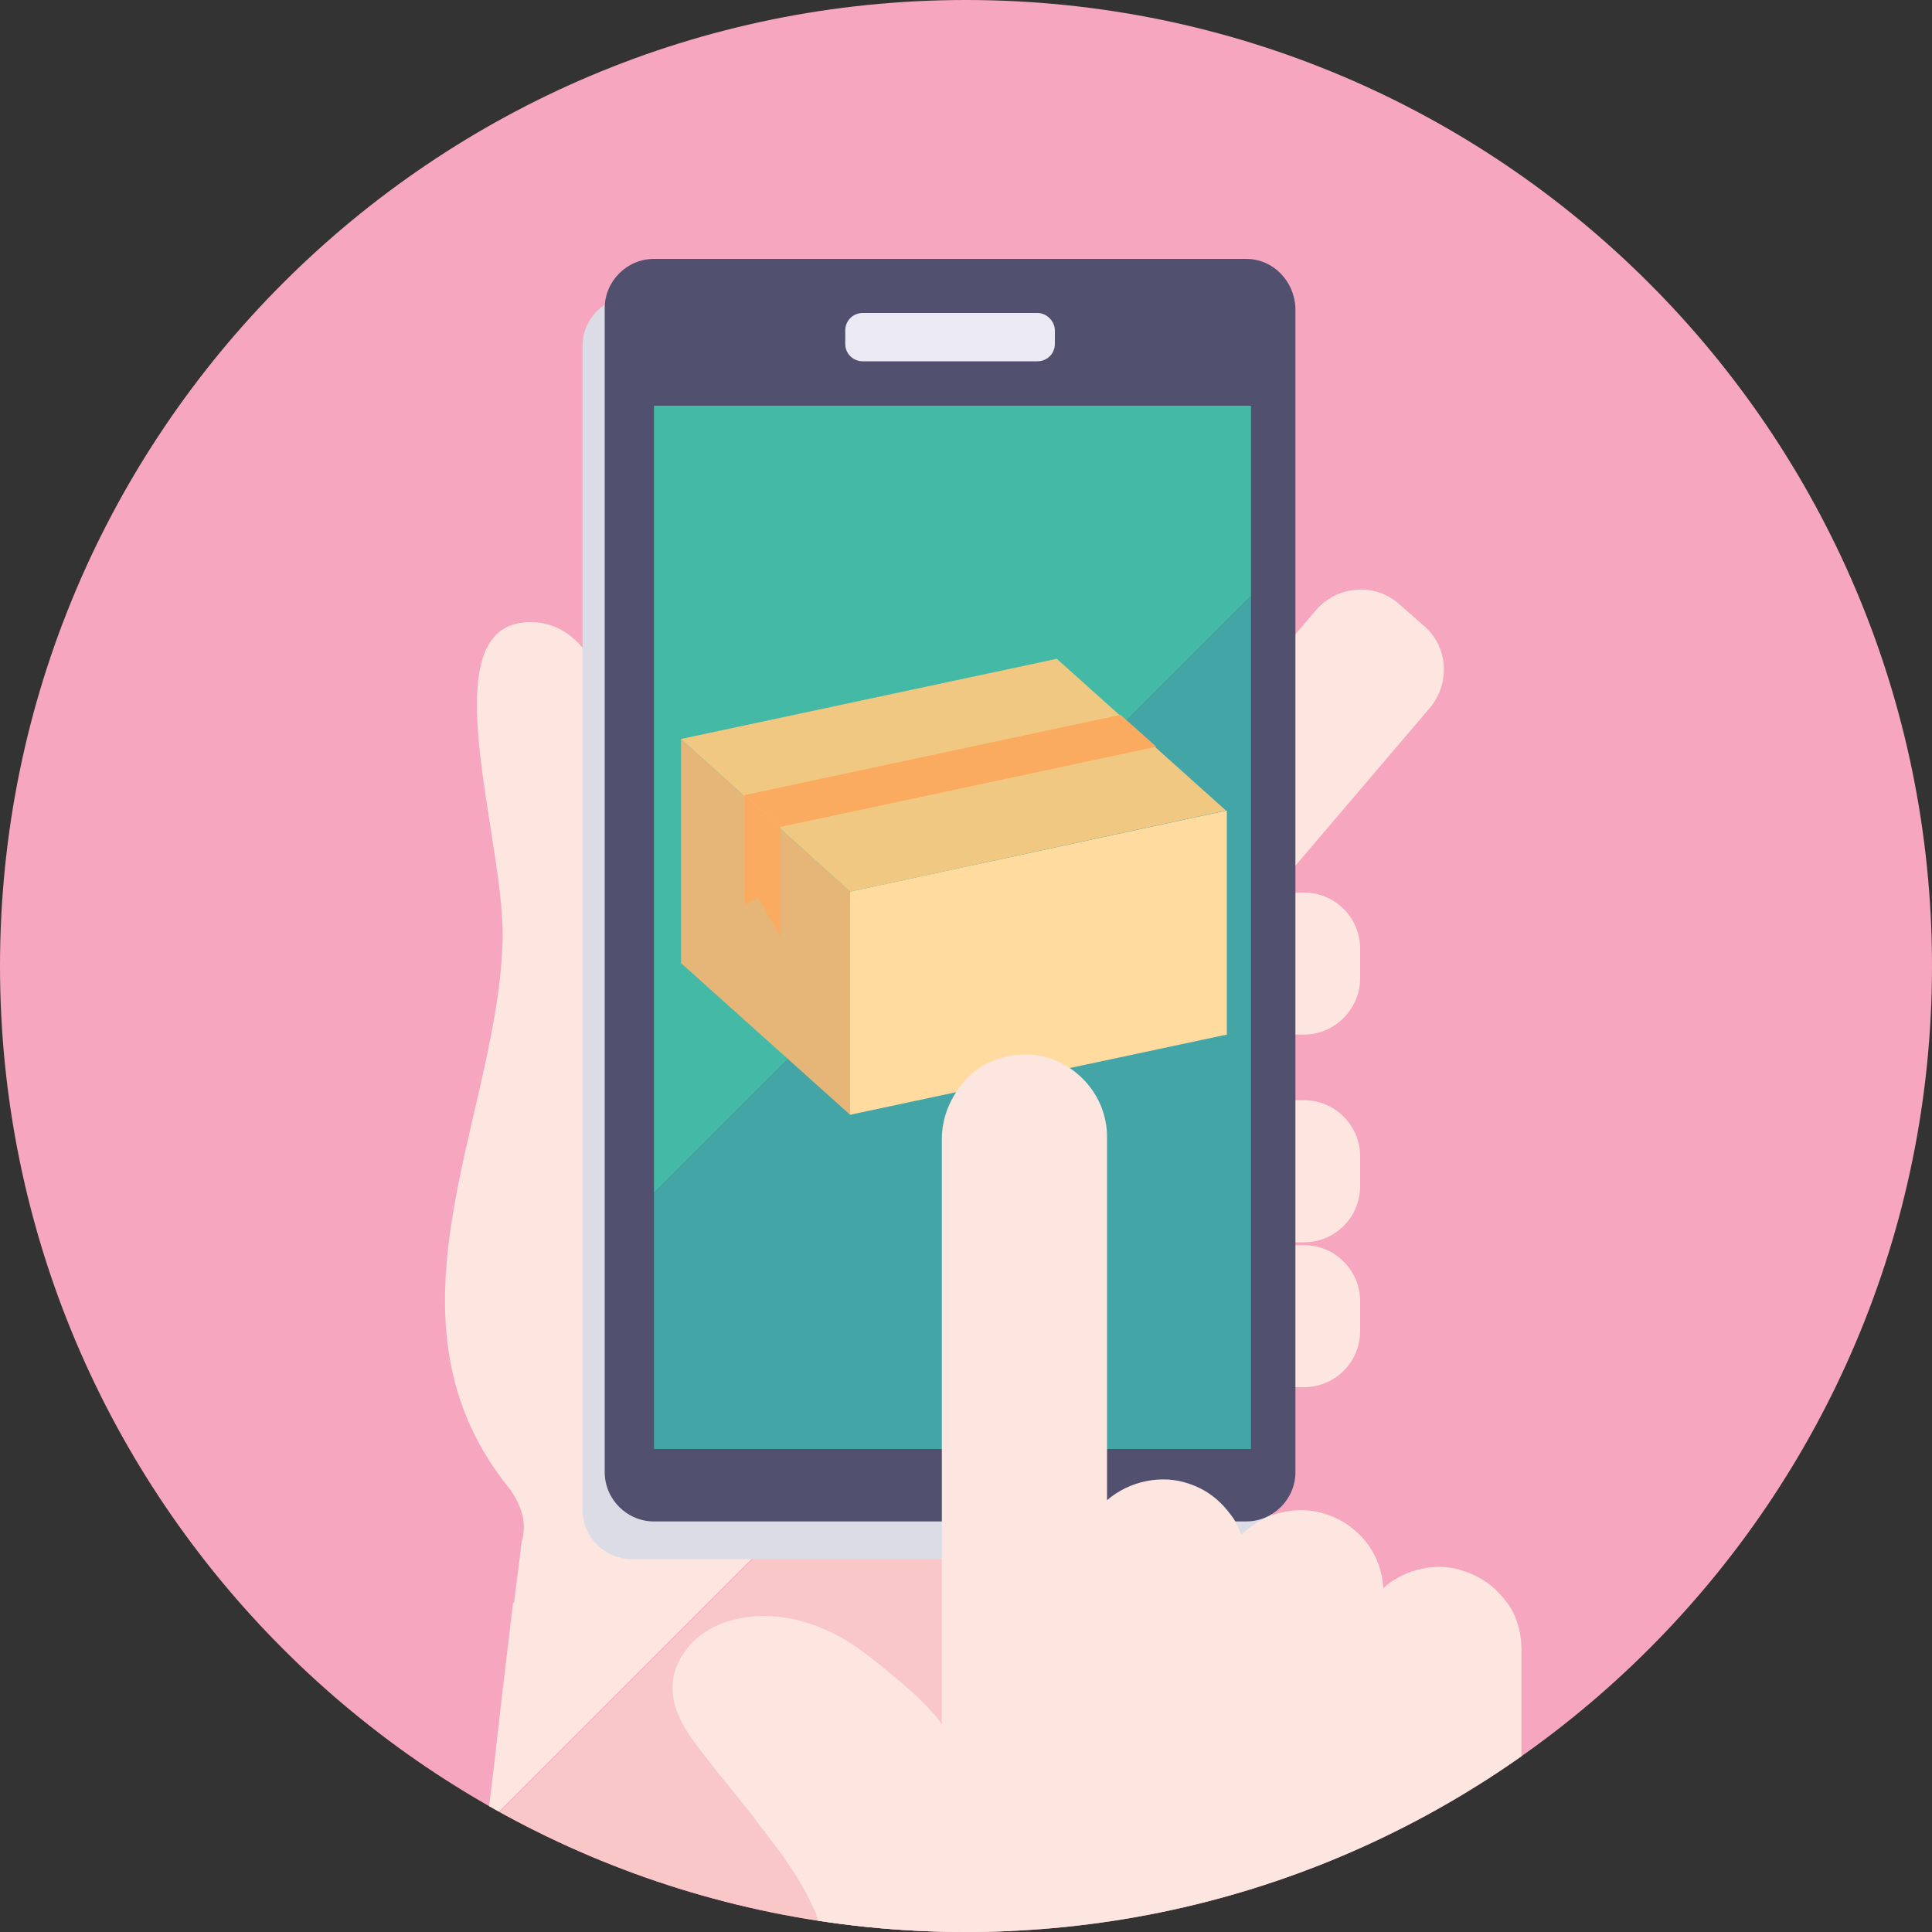 <?xml version="1.0" encoding="utf-8"?>
<!-- Generator: Adobe Illustrator 25.0.0, SVG Export Plug-In . SVG Version: 6.00 Build 0)  -->
<svg version="1.1" xmlns="http://www.w3.org/2000/svg" xmlns:xlink="http://www.w3.org/1999/xlink" x="0px" y="0px"
	 viewBox="0 0 200 200" style="enable-background:new 0 0 200 200;" xml:space="preserve">
<rect x="0" y="0" width="200" height="200" fill="#333333" stroke="none"/>
<style type="text/css">
	.st0{display:none;}
	.st1{display:inline;}
	.st2{fill-rule:evenodd;clip-rule:evenodd;fill:#FDF49B;}
	.st3{fill:#61627F;}
	.st4{fill:#44BAA6;}
	.st5{fill:#44A5A7;}
	.st6{fill:#E1E1EB;}
	.st7{fill:#C8C8DC;}
	.st8{fill:#FFFFFF;}
	.st9{fill:#FED208;}
	.st10{fill-rule:evenodd;clip-rule:evenodd;fill:#F6A6BE;}
	.st11{clip-path:url(#SVGID_2_);}
	.st12{fill:#FDE6E0;}
	.st13{fill:#FAC7C8;}
	.st14{fill:#DCDCE6;}
	.st15{fill:#51516F;}
	.st16{fill:#EBEAF4;}
	.st17{fill:#E6B578;}
	.st18{fill:#FFDBA0;}
	.st19{fill:#F1C882;}
	.st20{fill:#FAAB60;}
	.st21{display:inline;fill-rule:evenodd;clip-rule:evenodd;fill:#D6E9F8;}
	.st22{clip-path:url(#SVGID_4_);}
	.st23{fill:#EAEBD0;}
	.st24{fill:#DCDCB3;}
	.st25{fill:#F59596;}
	.st26{fill:#010101;}
	.st27{fill:#414163;}
	.st28{fill:#746A65;}
	.st29{fill:#8F8675;}
</style>
<g id="Layer_1" class="st0">
	<g class="st1">
		<path class="st2" d="M100,0c55.2,0,100,44.8,100,100c0,55.2-44.8,100-100,100S0,155.2,0,100C0,44.8,44.8,0,100,0z"/>
		<g>
			<path class="st3" d="M152.3,53.8c-0.7-0.3-1.4-0.4-2.2-0.4H49.8c-3,0-5.5,2.5-5.5,5.5v65.2h37.7h73.6V58.8
				C155.6,56.6,154.3,54.7,152.3,53.8z"/>
			<polygon class="st4" points="49.5,59.2 49.5,119.2 70.7,119.2 130.6,59.2 			"/>
			<polygon class="st5" points="146.9,59.2 130.6,59.2 70.7,119.2 87,119.2 150.5,119.2 150.5,59.2 			"/>
			<path class="st3" d="M27.5,142.3c0,1.4,0,4.2,0,4.2l32.1,0l4.2-4.2H27.5z"/>
			<path class="st3" d="M172.5,142.3H63.9l-4.2,4.2l112.9,0.1C172.5,146.6,172.5,143.7,172.5,142.3z"/>
			<polygon class="st6" points="44.3,123.7 27.5,142.3 63.9,142.3 82.4,123.7 			"/>
			<polygon class="st6" points="155.7,123.7 82.4,123.7 63.9,142.3 172.5,142.3 			"/>
			<polygon class="st7" points="80.8,132.4 75,139.9 125,139.9 119.2,132.4 			"/>
			<path class="st8" d="M109.3,84.2c-1.1,1.3-2.3,2.6-3.4,3.9c-1.8,2.1-3.6,4.1-5.4,6.2c-0.2,0.2-0.7,0.8-0.5,0.5
				c-0.5-0.4-1.1-0.9-1.6-1.3c-1.4-1.2-2.9-2.3-4.3-3.5c-0.3-0.3-0.7-0.5-1-0.8c-0.3-0.2-0.6-0.4-1-0.4c-0.3,0-0.7,0.1-1,0.4
				c-0.2,0.3-0.4,0.6-0.4,1c0,0.3,0.1,0.7,0.4,1c0.9,0.7,1.8,1.5,2.7,2.2c1.4,1.2,2.9,2.3,4.3,3.5c0.3,0.3,0.7,0.5,1,0.8
				c0.3,0.2,0.6,0.4,1,0.4c0.3,0,0.7-0.1,1-0.4c1.1-1.3,2.3-2.6,3.4-3.9c1.8-2.1,3.6-4.1,5.4-6.2c0.4-0.5,0.8-1,1.3-1.4
				c0.2-0.3,0.4-0.6,0.4-1c0-0.3-0.1-0.7-0.4-1C110.7,83.7,109.8,83.6,109.3,84.2z"/>
			<path class="st9" d="M86.4,91.4c0-0.7,0-1.5,0.1-2.2c0,0.2,0,0.3-0.1,0.5c0.2-1.5,0.6-2.9,1.2-4.3c-0.1,0.2-0.1,0.3-0.2,0.5
				c0.3-0.8,0.7-1.5,1.1-2.2c0.2-0.4,0.4-0.7,0.7-1c0.1-0.1,0.1-0.2,0.2-0.2c0,0,0.1-0.1,0.1-0.1c0,0-0.3,0.4-0.2,0.2
				c0.1-0.2,0.3-0.3,0.4-0.5c0.5-0.6,1.1-1.2,1.7-1.8c0.1-0.1,0.3-0.3,0.4-0.4c0.1-0.1,0.2-0.1,0.2-0.2c0.3-0.2-0.4,0.3-0.1,0
				c0.3-0.2,0.7-0.5,1-0.7c0.8-0.5,1.6-0.9,2.5-1.3c-0.2,0.1-0.3,0.1-0.5,0.2c1.4-0.6,2.8-1,4.3-1.2c-0.2,0-0.3,0-0.5,0.1
				c1.5-0.2,2.9-0.2,4.4,0c-0.2,0-0.3,0-0.5-0.1c1.5,0.2,2.9,0.6,4.3,1.2c-0.2-0.1-0.3-0.1-0.5-0.2c0.8,0.3,1.5,0.7,2.2,1.1
				c0.4,0.2,0.7,0.4,1,0.7c0.1,0.1,0.2,0.1,0.2,0.2c0,0,0.1,0.1,0.1,0.1c0,0-0.4-0.3-0.2-0.2c0.2,0.1,0.3,0.3,0.5,0.4
				c0.6,0.5,1.2,1.1,1.8,1.7c0.1,0.1,0.3,0.3,0.4,0.4c0.1,0.1,0.1,0.2,0.2,0.2c0.2,0.3-0.3-0.4,0-0.1c0.2,0.3,0.5,0.7,0.7,1
				c0.5,0.8,0.9,1.6,1.3,2.5c-0.1-0.2-0.1-0.3-0.2-0.5c0.6,1.4,1,2.8,1.2,4.3c0-0.2,0-0.3-0.1-0.5c0.2,1.5,0.2,2.9,0,4.4
				c0-0.2,0-0.3,0.1-0.5c-0.2,1.5-0.6,2.9-1.2,4.3c0.1-0.2,0.1-0.3,0.2-0.5c-0.3,0.8-0.7,1.5-1.1,2.2c-0.2,0.4-0.4,0.7-0.7,1
				c-0.1,0.1-0.1,0.2-0.2,0.2c0,0-0.1,0.1-0.1,0.1c0,0,0.3-0.4,0.2-0.2c-0.1,0.2-0.3,0.3-0.4,0.5c-0.5,0.6-1.1,1.2-1.7,1.8
				c-0.1,0.1-0.3,0.3-0.4,0.4c-0.1,0.1-0.2,0.1-0.2,0.2c-0.3,0.2,0.4-0.3,0.1,0c-0.3,0.2-0.7,0.5-1,0.7c-0.8,0.5-1.6,0.9-2.5,1.3
				c0.2-0.1,0.3-0.1,0.5-0.2c-1.4,0.6-2.8,1-4.3,1.2c0.2,0,0.3,0,0.5-0.1c-1.5,0.2-2.9,0.2-4.4,0c0.2,0,0.3,0,0.5,0.1
				c-1.5-0.2-2.9-0.6-4.3-1.2c0.2,0.1,0.3,0.1,0.5,0.2c-0.8-0.3-1.5-0.7-2.2-1.1c-0.4-0.2-0.7-0.4-1-0.7c-0.1-0.1-0.2-0.1-0.2-0.2
				c0,0-0.1-0.1-0.1-0.1c0,0,0.4,0.3,0.2,0.2c-0.2-0.1-0.3-0.3-0.5-0.4c-0.6-0.5-1.2-1.1-1.8-1.7c-0.1-0.1-0.3-0.3-0.4-0.4
				c-0.1-0.1-0.1-0.2-0.2-0.2c-0.2-0.3,0.3,0.4,0,0.1c-0.2-0.3-0.5-0.7-0.7-1c-0.5-0.8-0.9-1.6-1.3-2.5c0.1,0.2,0.1,0.3,0.2,0.5
				c-0.6-1.4-1-2.8-1.2-4.3c0,0.2,0,0.3,0.1,0.5C86.4,92.8,86.4,92.1,86.4,91.4c0-1-0.9-1.9-1.9-1.9c-1,0-1.9,0.8-1.9,1.9
				c0,3.8,1.2,7.5,3.3,10.6c2.2,3.1,5.3,5.5,8.9,6.8c3.6,1.3,7.6,1.4,11.3,0.4c3.5-1,6.8-3.1,9.1-5.9c2.5-3,4-6.6,4.3-10.5
				c0.3-3.8-0.6-7.6-2.6-10.8c-1.9-3.1-4.7-5.7-8-7.2c-1.9-0.8-3.8-1.4-5.8-1.6c-1.9-0.2-3.9-0.1-5.8,0.3c-3.6,0.7-7,2.6-9.5,5.3
				c-2.5,2.7-4.3,6.1-4.9,9.8c-0.2,1-0.3,2-0.3,3c0,1,0.9,1.9,1.9,1.9C85.5,93.2,86.4,92.4,86.4,91.4z"/>
		</g>
	</g>
</g>
<g id="Layer_2">
	<path class="st10" d="M100,0c55.2,0,100,44.8,100,100s-44.8,100-100,100S0,155.2,0,100S44.8,0,100,0z"/>
	<g>
		<defs>
			<path id="SVGID_1_" d="M100,0c55.2,0,100,44.8,100,100s-44.8,100-100,100S0,155.2,0,100S44.8,0,100,0z"/>
		</defs>
		<clipPath id="SVGID_2_">
			<use xlink:href="#SVGID_1_"  style="overflow:visible;"/>
		</clipPath>
		<g class="st11">
			<path class="st12" d="M67.1,94c-1.6-6.2-1.4-29.6-12.2-29.6c-10.9,0-2.2,23.4-2.9,33.7c-0.8,18.3-13.5,38.7,0.9,56.2
				c1.1,1.7,1.7,3.4,1.1,5.3c0,0.1-0.3,2.5-0.8,6.4l41-41L67.1,94z"/>
			<path class="st13" d="M50.5,188.8c-2.1,18.3-4.6,39.7-5.5,47.4c-0.2,1.9-0.3,3-0.3,3h55.6l7.2-64l4.2-5.6l9.8-13.2l-18-20.6
				L50.5,188.8z"/>
			<path class="st12" d="M99.7,131.4l-5.6-6.4l-41,41c-0.4,3.5-1,8.2-1.6,13.6c-0.3,2.9-0.7,6-1.1,9.2l53-53L99.7,131.4z"/>
			<path class="st12" d="M148,73.3l-16.7,19.6c-2.2,2.6-6.1,2.9-8.6,0.7l-2.5-2.2c-2.6-2.2-2.9-6.1-0.7-8.6l16.7-19.6
				c2.2-2.6,6.1-2.9,8.6-0.7l2.5,2.2C149.9,66.8,150.2,70.7,148,73.3z"/>
			<path class="st12" d="M135,107.1h-12c-3.2,0-5.8-2.6-5.8-5.8v-3.1c0-3.2,2.6-5.8,5.8-5.8h12c3.2,0,5.8,2.6,5.8,5.8v3.1
				C140.8,104.4,138.2,107.1,135,107.1z"/>
			<path class="st12" d="M135,128.6h-12c-3.2,0-5.8-2.6-5.8-5.8v-3.1c0-3.2,2.6-5.8,5.8-5.8h12c3.2,0,5.8,2.6,5.8,5.8v3.1
				C140.8,126,138.2,128.6,135,128.6z"/>
			<path class="st12" d="M135,143.6h-8.2c-3.2,0-5.8-2.6-5.8-5.8v-3.1c0-3.2,2.6-5.8,5.8-5.8h8.2c3.2,0,5.8,2.6,5.8,5.8v3.1
				C140.8,141,138.2,143.6,135,143.6z"/>
			<path class="st14" d="M126.6,30.7H65.4c-2.8,0-5.1,2.3-5.1,5.1v120.5c0,2.8,2.3,5.1,5.1,5.1h61.2c2.8,0,5.1-2.3,5.1-5.1V35.8
				C131.7,33,129.4,30.7,126.6,30.7z"/>
			<path class="st15" d="M129,26.8H67.7c-2.8,0-5.1,2.3-5.1,5.1v120.5c0,2.8,2.3,5.1,5.1,5.1H129c2.8,0,5.1-2.3,5.1-5.1V31.9
				C134,29.1,131.8,26.8,129,26.8z"/>
			<polygon class="st5" points="67.7,150 129.5,150 129.5,61.7 67.7,123.5 			"/>
			<polygon class="st4" points="67.7,123.5 129.5,61.7 129.5,42 67.7,42 			"/>
			<path class="st16" d="M107.4,32.4H89.3c-1,0-1.8,0.8-1.8,1.8v1.4c0,1,0.8,1.8,1.8,1.8h18.1c1,0,1.8-0.8,1.8-1.8v-1.4
				C109.2,33.3,108.4,32.4,107.4,32.4z"/>
			<g>
				<polygon class="st17" points="88,115.4 70.5,99.7 70.5,76.5 88,92.3 				"/>
				<polygon class="st18" points="88,115.4 127,107.1 127,83.9 88,92.3 				"/>
				<polygon class="st19" points="88,92.3 70.5,76.5 109.4,68.2 126.9,83.9 				"/>
				<polygon class="st20" points="80.8,85.6 77.1,82.3 116,74 119.7,77.3 				"/>
				<polygon class="st20" points="80.8,97 78.5,92.9 77.1,93.7 77.1,82.3 80.8,85.6 				"/>
			</g>
			<g>
				<path class="st12" d="M95.2,235.1C95.2,235,95.2,235,95.2,235.1L95.2,235.1z M157.5,188.5v-17.8c0-1.7-0.5-3.5-1.5-4.8
					c-1.1-1.5-2.5-2.6-4.3-3.2c-2.8-1.1-6.3-0.3-8.5,1.7c-0.1-1.6-0.6-3.1-1.5-4.4c-1.1-1.5-2.5-2.6-4.3-3.2c-3-1.1-6.7-0.2-8.9,2.1
					c-0.3-0.8-0.6-1.5-1.1-2.1c-1.1-1.5-2.5-2.6-4.3-3.2c-2.8-1-6.2-0.3-8.5,1.7v-37.6c0-3.7-2.4-6.9-5.8-8.1
					c-3.2-1.1-7.1-0.1-9.2,2.6c-1.3,1.6-2.1,3.6-2.1,5.7c0,0.4,0,0.9,0,1.3v59.3c-0.2-0.3-0.4-0.5-0.6-0.8c-1.1-1.3-2.4-2.5-3.7-3.6
					c-1.4-1.2-2.9-2.4-4.4-3.5c-3.6-2.5-8.1-4-12.5-3c-2,0.4-4,1.5-5.2,3.1c-0.7,0.9-1.2,1.9-1.4,3c-0.2,1.4,0,2.7,0.6,4
					c0.9,2,2.4,3.7,3.7,5.4c1.2,1.5,2.5,3.1,3.7,4.6c0.3,0.4,0.6,0.8,0.9,1.2c0.1,0.2,0.3,0.4,0.4,0.5c0,0,0,0.1,0.1,0.1
					c0.1,0.1,0.1,0.2,0.2,0.3c0.6,0.8,1.2,1.6,1.8,2.4c1.1,1.6,2.2,3.3,3,5.1c0.1,0.2,0.2,0.4,0.3,0.6c0,0.1,0.1,0.2,0.1,0.3
					c0,0,0,0,0,0.1c0.2,0.5,0.4,1,0.5,1.5c0.3,1,0.6,1.9,0.8,2.9c0,0.2,0.1,0.5,0.1,0.7c0,0.1,0,0.3,0.1,0.4c0,0.3,0,0,0-0.1
					c0.1,0.5,0.1,1.1,0.2,1.6c0.1,1,0.1,2,0.1,3.1c0.1,4.1-0.2,8.3,0.5,12.4c0.7,4.1,2.8,7.8,5.4,11c0.8,1,1.7,2,2.6,2.9
					c0.2,0.2,0.3,0.4,0.5,0.6c-0.1-0.1-0.2-0.2-0.2-0.2c0.1,0.1,0.2,0.2,0.2,0.3c0.1,0.2,0.2,0.3,0.3,0.5c0.4,0.6,0.7,1.2,1,1.8
					c0.1,0.2,0.1,0.4,0.2,0.5c-0.3-0.5,0,0,0.1,0.2c0.2,0.4,0.3,0.9,0.5,1.3c0.1,0.2,0.1,0.3,0.2,0.5c0.2,0.4,0.5,0.6,0.9,0.8
					c0.3,0.1,0.5,0.1,0.8,0.1h49.1c2.3,0,4.6,0,6.8,0c0,0,0.1,0,0.1,0c1,0,1.9-0.9,1.9-1.9v-35.6c0,0,0,0,0,0c0-0.7,0-1.4,0-2.1
					v-6.8C157.5,192.6,157.5,190.6,157.5,188.5z"/>
			</g>
		</g>
	</g>
</g>
<g id="Layer_3" class="st0">
	<path class="st21" d="M100,0c55.2,0,100,44.8,100,100c0,55.2-44.8,100-100,100S0,155.2,0,100C0,44.8,44.8,0,100,0z"/>
	<g class="st1">
		<defs>
			<path id="SVGID_3_" d="M100,0c55.2,0,100,44.8,100,100c0,55.2-44.8,100-100,100S0,155.2,0,100C0,44.8,44.8,0,100,0z"/>
		</defs>
		<clipPath id="SVGID_4_">
			<use xlink:href="#SVGID_3_"  style="overflow:visible;"/>
		</clipPath>
		<g class="st22">
			<path class="st13" d="M166.2,148.9c2.1,8.2,5.2,19.9,1.7,29.5c-2.2,7.8-15.6,12.2-22.3,6.7c-4.9-10.4-5.2-21.6-9.2-33
				C136.4,152.1,166.2,148.9,166.2,148.9z"/>
			<path class="st4" d="M169.4,156.4c-15.8,2.7-29.2,3.9-45,6.6l-0.2-2.6l44.2-7.1C169,155.2,169.4,156.4,169.4,156.4z"/>
			<path class="st4" d="M118.5,92.9c6.2,0.5,8.9,0.5,16,1.7c5.8,1,15.9,3.1,19.3,8.3c4.4,6.9,5.7,15.9,7.8,23.7
				c0.4,1.7,3.7,14.5,5.8,22.7l-43.5,7.4L118.5,92.9z"/>
			<path class="st23" d="M167.4,149.4c0.4,1.5,0.8,2.8,1.1,3.9l-44.2,7.1l-0.3-3.6L167.4,149.4z"/>
			<path class="st24" d="M121.2,83.8c0,0-11.7-2.9-19.9-2.9c-8.2,0-18.8,2.9-18.8,2.9l2.6,7.8l34.7,3.8L121.2,83.8z"/>
			<path class="st4" d="M129.9,100.3c-3.8-2.6-8.3-5-8.3-5l-19.8,0.6L81,95.8l-13.4,2c-3,1.9-7,47.8-8.3,65.2h80.7
				C143.3,132.5,129.9,100.3,129.9,100.3z"/>
			<path class="st5" d="M59.2,163c-0.3,4.1-0.5,6.7-0.5,6.7l0.6,25.8h78.5c0.2-8.8,0.8-21.2,2-31.5c0-0.3,0.1-0.6,0.1-1H59.2z"/>
			<path class="st4" d="M59.3,195.5l0.2,11.5h78.1c0,0,0-4.7,0.2-11.5H59.3z"/>
			<path class="st12" d="M89,83.6v13.4h24.5V83C106.9,88.6,95.7,89.3,89,83.6z"/>
			<path class="st25" d="M89,75.9v7.7c6.7,5.6,17.9,5,24.5-0.6v-7.2H89z"/>
			<path class="st13" d="M113,42.4c2.2,0.6,4.4,1.3,6.5,2l0.1-1.4l0-1l0.1-3.3c0,0-3.6-11.9-17.5-11.6c-13.9,0.3-21.6,7-21.6,7
				l0.7,8.5l0,0.4l0.2,2.8C91.2,41.2,102.2,39.9,113,42.4z"/>
			<path class="st12" d="M113,42.4c-10.7-2.5-21.8-1.1-31.4,3.4l1.3,17.1c1.7,13.3,12.3,18.6,19.2,18.6c6.9,0,15.4-5.8,16.7-18.6
				l0.7-18.5C117.4,43.7,115.2,42.9,113,42.4z"/>
			<path class="st23" d="M137.6,207H59.5l0.4,17.3h76.8C137.3,213.6,137.6,207,137.6,207z"/>
			<path class="st25" d="M96.1,69.2c1,1.2,2.8,1.6,4.3,1.7c1.7,0.1,3.4-0.1,4.9-0.8c0.7-0.3,1.4-0.8,1.7-1.5
				c0.5-0.9-0.9-1.7-1.4-0.8c0,0.1-0.1,0.1-0.1,0.2c-0.1,0.1,0.1-0.1-0.1,0.1c-0.1,0.1-0.1,0.1-0.2,0.2c-0.2,0.1,0,0-0.1,0.1
				c-0.2,0.1-0.3,0.2-0.5,0.3c-0.1,0-0.2,0.1-0.3,0.1c0.1-0.1-0.1,0-0.1,0c-0.4,0.2-0.9,0.3-1.3,0.4c-0.5,0.1-0.8,0.1-1.3,0.2
				c-1,0.1-1.8,0-2.7-0.2c-0.4-0.1-0.7-0.2-1-0.4c-0.1,0-0.2-0.1-0.3-0.1c0,0-0.3-0.2-0.1-0.1c-0.1-0.1-0.3-0.2-0.4-0.4
				c-0.3-0.3-0.9-0.3-1.1,0C95.8,68.4,95.8,68.9,96.1,69.2L96.1,69.2z"/>
			<path class="st25" d="M100.9,56.3c0.6,1.2,1.3,2.5,1.9,3.7c0.1,0.1,0.2,0.4,0.2,0.5c0-0.1-0.1,0.1-0.1,0.1
				c-0.1,0.1-0.2,0.2-0.3,0.3c-0.5,0.5-1,0.9-1.6,1.4c-0.3,0.3-0.3,0.9,0,1.1c0.3,0.3,0.8,0.3,1.1,0c0.6-0.5,1.2-1,1.8-1.5
				c0.6-0.5,0.9-1.3,0.6-2c-0.3-0.7-0.7-1.4-1.1-2.1c-0.4-0.7-0.8-1.5-1.1-2.2C101.8,54.6,100.4,55.4,100.9,56.3L100.9,56.3z"/>
			<path class="st12" d="M118.4,49.5c5.1-2.8,8.9,1.7,8.2,7c-0.5,3.6-5.3,5.9-8,5.4L118.4,49.5z"/>
			<g>
				<g>
					<path class="st26" d="M109.2,52c0.7,0,1.3-0.6,1.3-1.3c0-0.7-0.6-1.3-1.3-1.3c-0.7,0-1.3,0.6-1.3,1.3
						C107.9,51.4,108.4,52,109.2,52L109.2,52z"/>
				</g>
				<g>
					<path class="st27" d="M109.2,52c0.7,0,1.3-0.6,1.3-1.3c0-0.7-0.6-1.3-1.3-1.3c-0.7,0-1.3,0.6-1.3,1.3
						C107.9,51.4,108.4,52,109.2,52L109.2,52z"/>
				</g>
			</g>
			<path class="st12" d="M82.1,50.4C77.4,47,74,52.7,75,56.7c0.9,3.5,5.6,6.5,8.2,5.9L82.1,50.4z"/>
			<polygon class="st8" points="106.6,104.4 97.5,104.4 91.9,96.2 113,96 			"/>
			<rect x="116.4" y="125.1" class="st23" width="21.6" height="5.4"/>
			<path class="st28" d="M95.2,40.9c0,0,1.2-0.4,2.8-1c-0.8,0.1-1.5,0.1-2.3,0.2C95.4,40.6,95.2,40.9,95.2,40.9z"/>
			<path class="st28" d="M99.2,35.8c-0.1,0.1-0.1,0.1-0.2,0.2C99.1,35.9,99.2,35.9,99.2,35.8z"/>
			<path class="st29" d="M82,51.2c1.1-0.8,2-4.4,2.7-6.8c-1.2,0.4-2.4,0.9-3.5,1.4C81.4,47.5,81.7,49.3,82,51.2z"/>
			<path class="st28" d="M98.3,33.5c-6.4,0.6-12.5,1.5-18.4,4.1c0.3,1.9,0.6,3.6,0.8,5.2c0.1,1,0.3,2.1,0.4,3.1
				c1.1-0.5,2.3-1.1,3.5-1.4c0.3-1,0.6-1.7,0.9-2c0.4-0.4,0.9-0.7,1.4-1c1.6-1,3.6-1.6,5.3-2.3c1.3-0.6,2.6-1.1,4-1.7
				c0.6-0.3,1.3-0.6,1.9-0.8c0.3-0.1,0.7-0.3,1-0.6c0.1-0.1,0.1-0.1,0.2-0.2c0,0.1-0.1,0.1-0.2,0.2c-1.4,1.6-2.6,3.2-3.3,4.1
				c0.8-0.1,1.5-0.2,2.3-0.2c2.7-1,6.7-2.5,9-3.6L98.3,33.5z"/>
			<path class="st28" d="M122.5,43.1c0.3-1.7,0.4-3.3,0.4-4.9c0,0.6-6.1-0.1-6.3-0.1c0.1,0.7,0.3,1.9,0.6,3.2
				c0.2,0.8,0.3,1.6,0.5,2.4c1.4,0.7,2.9,1.1,4.3,1.6C122.2,44.6,122.4,43.8,122.5,43.1z"/>
			<path class="st29" d="M122.1,45.3c-1.4-0.5-2.9-0.9-4.3-1.6c0.6,3,1.4,6.3,1.6,7.9C120.7,49.6,121.5,47.4,122.1,45.3z"/>
			<path class="st4" d="M122.9,39.9c0.2-4.2,0.3-14.1-0.8-16.4C109,14,94.4,14.8,82.4,22.6C79,24.6,79.6,35,80.2,39.7
				C93,32.9,109.5,34,122.9,39.9z"/>
			<path class="st23" d="M80.4,40.9c0,0,7.3-4.1,21.1-4.1c13.8,0,21.5,4.5,21.5,4.5s-0.1,0.5,0-2.6c-6.7-5.8-14-7.5-21.2-7.6
				c-7.9-0.1-15.7,1.5-21.7,7.6C80.4,41.4,80.4,40.9,80.4,40.9z"/>
			<polygon class="st4" points="101.1,104.6 93.5,108.1 93.5,92.3 97.6,91 			"/>
			<polygon class="st23" points="97.8,91 82.2,83.8 81.2,88.4 96.9,95.3 			"/>
			<polygon class="st4" points="96.9,95.3 81.2,88.4 80.4,91.5 96.3,98.1 			"/>
			<polygon class="st23" points="80.4,91.5 79.1,94.7 95.3,102.7 96.3,98.1 			"/>
			<polygon class="st4" points="102.8,104.6 110.4,108.1 110.4,92.3 105.7,91.1 			"/>
			<polygon class="st23" points="105.7,91.1 121.2,83.8 122.3,88.3 106.6,95.3 			"/>
			<polygon class="st4" points="106.6,95.3 122.3,88.3 123.1,91.4 107.3,98.2 			"/>
			<polygon class="st23" points="123.1,91.4 124.7,95.9 108.3,102.8 107.3,98.2 			"/>
			<path class="st23" d="M101.4,114.1L101.4,114.1c-0.9,0-1.7-0.7-1.7-1.7v-8h3.3v8C103.1,113.4,102.4,114.1,101.4,114.1z"/>
			<path class="st5" d="M49.8,113.9c1.5,8.2,2.9,16.4,4.4,24.6c0.4,2.3,0.8,4.7,1.2,7c0.1,0.4,0.6,0.7,1,0.6c0.5-0.1,0.6-0.6,0.6-1
				c-1.5-8.2-2.9-16.4-4.4-24.6c-0.4-2.3-0.8-4.7-1.2-7c-0.1-0.4-0.6-0.7-1-0.6C49.9,113,49.7,113.4,49.8,113.9L49.8,113.9z"/>
			<path class="st13" d="M33.8,148.9c-2.1,8.2-5.2,19.9-1.7,29.5c2.2,7.8,15.6,12.2,22.3,6.7c4.9-10.4,5.2-21.6,9.2-33
				C63.6,152.1,33.8,148.9,33.8,148.9z"/>
			<path class="st4" d="M30.6,156.4c15.8,2.7,29.2,3.9,45,6.6l0.2-2.6l-44.2-7.1C31,155.2,30.6,156.4,30.6,156.4z"/>
			<path class="st4" d="M81.5,92.9c-6.2,0.5-8.9,0.5-16,1.7c-5.8,1-15.9,3.1-19.3,8.3c-4.4,6.9-5.7,15.9-7.8,23.7
				c-0.4,1.7-3.7,14.5-5.8,22.7l43.5,7.4L81.5,92.9z"/>
			<path class="st23" d="M32.6,149.4c-0.4,1.5-0.8,2.8-1.1,3.9l44.2,7.1l0.3-3.6L32.6,149.4z"/>
			<g>
				<rect x="50" y="115.9" class="st18" width="102.4" height="68.9"/>
				<polygon class="st19" points="151.5,115.9 49.1,115.9 61.2,104.5 139.5,104.5 				"/>
				<polygon class="st8" points="136.8,113 117.1,113 121.1,107.2 134,107.2 				"/>
				<path class="st20" d="M104.1,104.3h-7.6c-1.1,3.5-1.9,8-3,11.5v27.1h11.9v-27.1C105,112.5,104.5,107.7,104.1,104.3z"/>
			</g>
			<g>
				<path class="st12" d="M43,188.4c-3.2-0.2-6.2-3-6.6-6.4c-0.7-6.2,8-9.8,8.7-15.7c0.5-3.6-2.4-10.5,1.9-10.5
					c4.6,0,0.9,15.4,12.7,11.6c6.4-1.2,20.5-1.5,20.8,6.5c0.5,3.6-2.1,6-3.3,7.6C69.3,188.3,55.1,189,43,188.4z"/>
				<path class="st25" d="M59.8,173.6c4.5-1.2,8.8-2.9,13-4.8c0.4-0.2,0.5-0.8,0.3-1.1c-0.2-0.4-0.7-0.5-1.1-0.3
					c-4.1,1.9-8.3,3.5-12.6,4.7C58.3,172.4,58.8,173.9,59.8,173.6L59.8,173.6z"/>
				<path class="st25" d="M64.7,178c4.9-1.2,9.4-3.7,13-7.1c0.8-0.7-0.4-1.9-1.1-1.1c-3.4,3.2-7.7,5.6-12.3,6.7
					C63.2,176.6,63.6,178.2,64.7,178L64.7,178z"/>
				<path class="st25" d="M69,181.7c1-0.2,1.9-0.6,2.8-0.9c2-0.8,3.9-1.7,5.6-3c1.1-0.8,2.1-1.7,2.9-2.8c0.3-0.3,0.1-0.9-0.3-1.1
					c-0.4-0.2-0.8-0.1-1.1,0.3c-1.2,1.6-3.1,2.9-4.9,3.8c-1.5,0.8-2.9,1.4-4.5,1.9c-0.3,0.1-0.6,0.2-0.9,0.3
					C67.5,180.4,68,182,69,181.7L69,181.7z"/>
			</g>
			<g>
				<path class="st12" d="M157,188.4c3.2-0.2,6.2-3,6.6-6.4c0.7-6.2-8-9.8-8.7-15.7c-0.5-3.6,2.4-10.5-1.9-10.5
					c-4.6,0-0.9,15.4-12.7,11.6c-6.4-1.2-20.5-1.5-20.8,6.5c-0.5,3.6,2.1,6,3.3,7.6C130.7,188.3,144.9,189,157,188.4z"/>
				<path class="st25" d="M140.7,172.1c-4.3-1.2-8.5-2.8-12.6-4.7c-0.4-0.2-0.9-0.1-1.1,0.3c-0.2,0.4-0.1,0.9,0.3,1.1
					c4.2,2,8.5,3.6,13,4.8C141.2,173.9,141.7,172.4,140.7,172.1L140.7,172.1z"/>
				<path class="st25" d="M135.8,176.4c-4.6-1.1-8.8-3.4-12.3-6.7c-0.8-0.7-1.9,0.4-1.1,1.1c3.6,3.4,8.1,5.9,13,7.1
					C136.4,178.2,136.8,176.6,135.8,176.4L135.8,176.4z"/>
				<path class="st25" d="M131.4,180.2c-0.9-0.2-1.8-0.5-2.6-0.9c-1.8-0.7-3.6-1.6-5.2-2.7c-0.9-0.7-1.8-1.5-2.5-2.4
					c-0.3-0.3-0.7-0.5-1.1-0.3c-0.3,0.2-0.6,0.8-0.3,1.1c2.5,3.3,6.5,5.2,10.3,6.4c0.3,0.1,0.7,0.2,1,0.3
					C132,182,132.5,180.4,131.4,180.2L131.4,180.2z"/>
			</g>
			<path class="st27" d="M134.6,214.7H60.2c-1.9,0-3.4-1.5-3.4-3.4V211c0-1.9,1.5-3.4,3.4-3.4h74.3c1.9,0,3.4,1.5,3.4,3.4v0.3
				C137.9,213.2,136.4,214.7,134.6,214.7z"/>
			<path class="st27" d="M71,207.9c0-2.1-1.7-3.8-3.8-3.8H52.9c-2.1,0-3.8,1.7-3.8,3.8v16.4H71V207.9z"/>
			<g>
				<g>
					<path class="st26" d="M94.9,52c0.7,0,1.3-0.6,1.3-1.3c0-0.7-0.6-1.3-1.3-1.3c-0.7,0-1.3,0.6-1.3,1.3C93.6,51.4,94.1,52,94.9,52
						L94.9,52z"/>
				</g>
				<g>
					<path class="st27" d="M94.9,52c0.7,0,1.3-0.6,1.3-1.3c0-0.7-0.6-1.3-1.3-1.3c-0.7,0-1.3,0.6-1.3,1.3C93.6,51.4,94.1,52,94.9,52
						L94.9,52z"/>
				</g>
			</g>
		</g>
	</g>
</g>
</svg>
